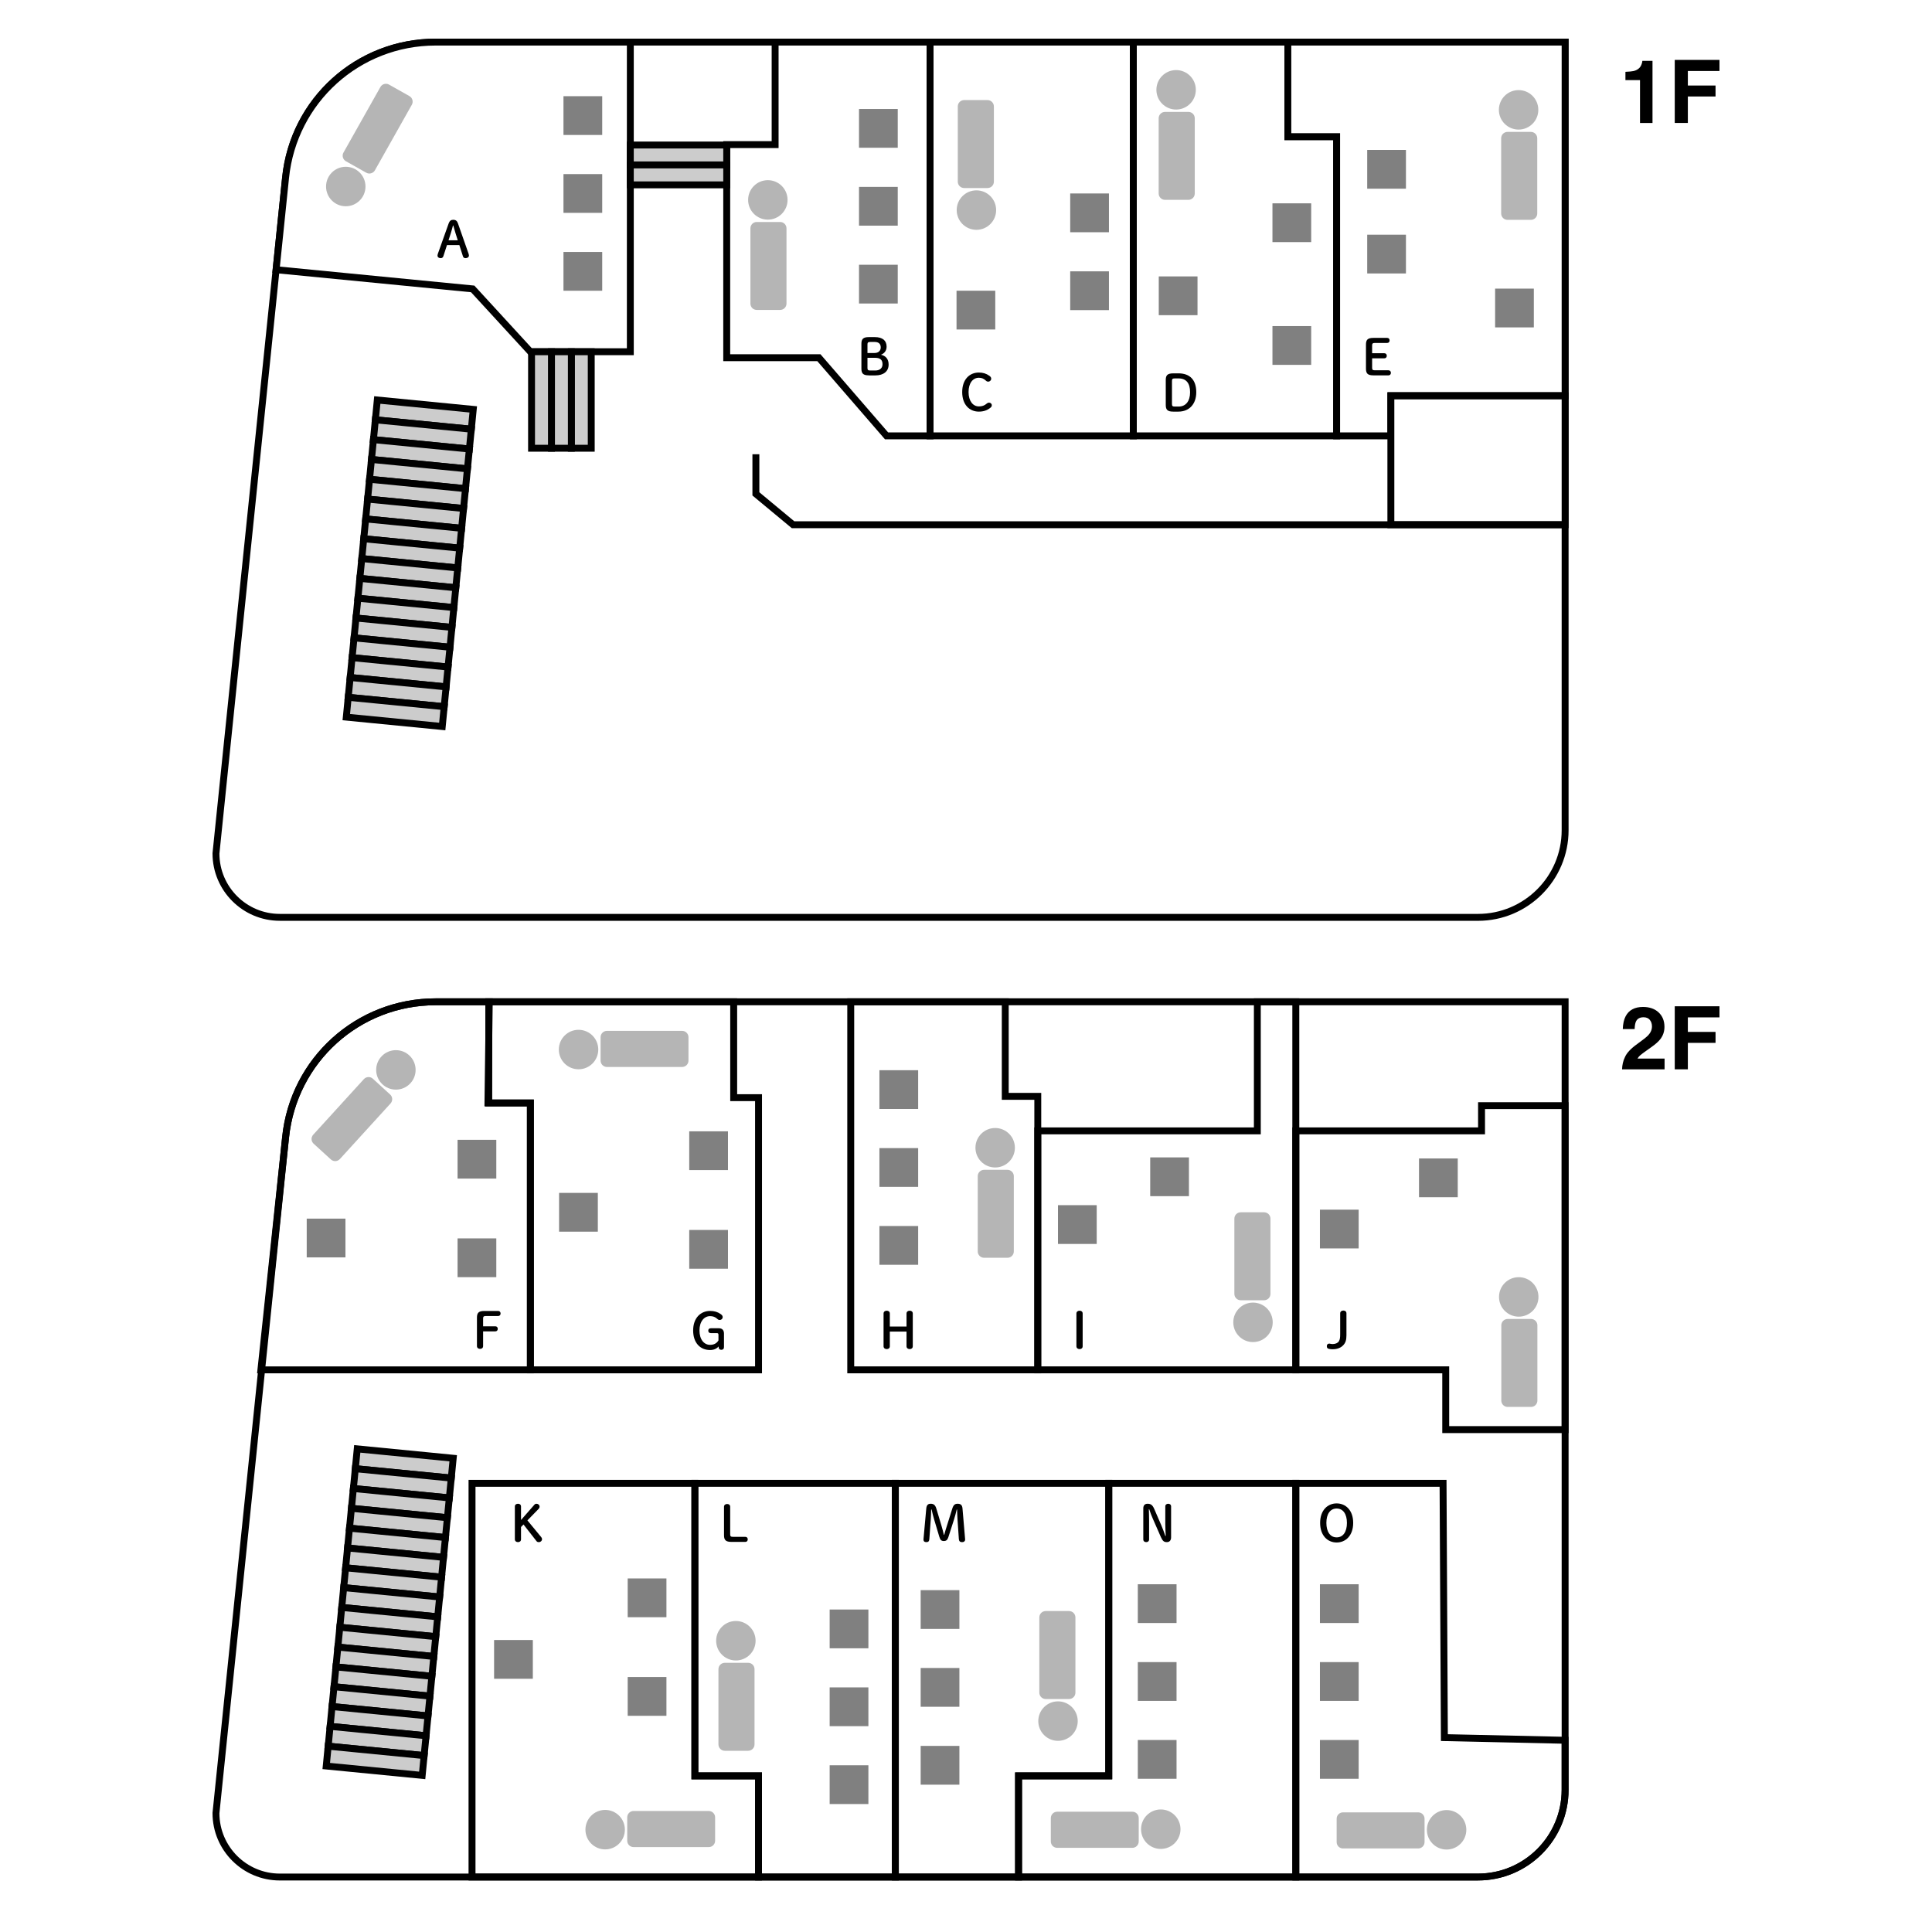 <svg width="300" height="300" viewBox="0 0 300 300" fill="none" xmlns="http://www.w3.org/2000/svg">
<rect width="300" height="300" fill="white"/>
<g clip-path="url(#clip0_1_1593)">
<path d="M229.508 142.98H43.446C37.684 142.98 33 138.288 33 132.526V132.469L43.812 27.529C45.075 15.255 55.328 6 67.656 6H243.568V128.912C243.568 136.669 237.262 142.984 229.508 142.984V142.98ZM34.07 132.552C34.085 137.713 38.285 141.909 43.446 141.909H229.508C236.669 141.909 242.495 136.079 242.495 128.912V7.071H67.656C55.88 7.071 46.088 15.913 44.878 27.635L34.07 132.552Z" fill="black"/>
<path d="M229.508 292H43.446C37.684 292 33 287.308 33 281.546V281.489L43.812 176.549C45.075 164.275 55.328 155.02 67.656 155.02H243.568V277.929C243.568 285.685 237.262 291.996 229.508 291.996V292ZM34.07 281.572C34.085 286.733 38.285 290.929 43.446 290.929H229.508C236.669 290.929 242.495 285.099 242.495 277.932V156.094H67.656C55.88 156.094 46.088 164.937 44.878 176.662L34.07 281.572Z" fill="black"/>
<path d="M175.987 6.537H144.416V67.681H175.987V6.537Z" fill="white"/>
<path d="M176.52 68.215H143.879V6H176.52V68.215ZM144.949 67.144H175.447V7.071H144.949V67.14V67.144Z" fill="black"/>
<path d="M144.416 67.681H137.664L127.158 55.547H112.845V22.459H120.361V6.537H144.416V67.681Z" fill="white"/>
<path d="M144.949 68.215H137.418L126.912 56.081H112.308V21.922H119.824V6H144.949V68.215ZM137.91 67.144H143.879V7.071H120.897V22.992H113.382V55.01H127.404L137.91 67.144Z" fill="black"/>
<path d="M207.555 67.681H175.984V6.537H199.979V21.222H207.555V67.681Z" fill="white"/>
<path d="M208.092 68.215H175.451V6H200.516V20.684H208.092V68.215ZM176.52 67.144H207.018V21.755H199.442V7.071H176.52V67.14V67.144Z" fill="black"/>
<path d="M207.555 67.681H215.978V61.423H243.031V6.537H199.979V21.222H207.555V67.681Z" fill="white"/>
<path d="M216.511 68.215H207.018V21.755H199.442V6H243.564V61.957H216.511V68.215ZM208.092 67.144H215.441V60.886H242.495V7.071H200.512V20.681H208.088V67.14L208.092 67.144Z" fill="black"/>
<path d="M243.028 61.48H215.974V81.477H243.028V61.48Z" fill="white"/>
<path d="M243.564 82.014H215.437V60.943H243.564V82.014ZM216.511 80.943H242.495V62.017H216.511V80.943Z" fill="black"/>
<path d="M97.874 54.62V6.537H67.656C55.645 6.537 45.578 15.626 44.345 27.586L42.871 41.888L73.399 44.866L82.355 54.62H97.874Z" fill="white"/>
<path d="M98.411 55.154H82.121L73.142 45.377L42.281 42.365L43.809 27.525C45.075 15.255 55.328 6 67.656 6H98.411V55.154ZM82.593 54.083H97.341V7.071H67.656C55.88 7.071 46.088 15.913 44.878 27.635L43.461 41.4L73.656 44.347L82.593 54.079V54.083Z" fill="black"/>
<path d="M73.486 63.568L58.587 62.108L58.286 65.185L73.185 66.644L73.486 63.568Z" fill="#CCCCCC"/>
<path d="M73.667 67.235L57.702 65.672L58.106 61.525L74.072 63.088L73.667 67.235ZM58.87 64.707L72.703 66.062L72.9 64.053L59.067 62.698L58.87 64.707Z" fill="black"/>
<path d="M73.184 66.649L58.284 65.189L57.983 68.266L72.883 69.725L73.184 66.649Z" fill="#CCCCCC"/>
<path d="M73.365 70.311L57.4 68.748L57.804 64.602L73.769 66.164L73.365 70.311ZM58.572 67.784L72.404 69.138L72.601 67.129L58.768 65.774L58.572 67.784Z" fill="black"/>
<path d="M72.886 69.723L57.986 68.263L57.686 71.34L72.585 72.799L72.886 69.723Z" fill="#CCCCCC"/>
<path d="M73.066 73.387L57.101 71.825L57.505 67.678L73.471 69.24L73.066 73.387ZM58.269 70.863L72.102 72.218L72.299 70.209L58.466 68.854L58.269 70.863Z" fill="black"/>
<path d="M72.584 72.804L57.684 71.345L57.383 74.421L72.283 75.881L72.584 72.804Z" fill="#CCCCCC"/>
<path d="M72.764 76.467L56.798 74.904L57.203 70.757L73.168 72.32L72.764 76.467ZM57.967 73.94L71.8 75.294L71.996 73.285L58.163 71.93L57.967 73.94Z" fill="black"/>
<path d="M72.282 75.882L57.383 74.422L57.082 77.499L71.981 78.958L72.282 75.882Z" fill="#CCCCCC"/>
<path d="M72.461 79.543L56.496 77.981L56.901 73.834L72.866 75.396L72.461 79.543ZM57.668 77.016L71.501 78.37L71.698 76.361L57.865 75.007L57.668 77.016Z" fill="black"/>
<path d="M71.98 78.959L57.08 77.5L56.78 80.576L71.679 82.036L71.98 78.959Z" fill="#CCCCCC"/>
<path d="M72.163 82.623L56.197 81.06L56.602 76.913L72.567 78.476L72.163 82.623ZM57.365 80.096L71.198 81.45L71.395 79.441L57.562 78.087L57.365 80.096Z" fill="black"/>
<path d="M71.678 82.037L56.779 80.577L56.478 83.654L71.378 85.113L71.678 82.037Z" fill="#CCCCCC"/>
<path d="M71.86 85.699L55.895 84.137L56.299 79.99L72.265 81.552L71.86 85.699ZM57.067 83.172L70.9 84.526L71.096 82.517L57.264 81.163L57.067 83.172Z" fill="black"/>
<path d="M71.38 85.111L56.481 83.651L56.18 86.728L71.08 88.187L71.38 85.111Z" fill="#CCCCCC"/>
<path d="M71.561 88.779L55.596 87.216L56.001 83.07L71.966 84.632L71.561 88.779ZM56.764 86.252L70.597 87.606L70.794 85.597L56.961 84.243L56.764 86.252Z" fill="black"/>
<path d="M71.078 88.192L56.179 86.732L55.878 89.809L70.778 91.269L71.078 88.192Z" fill="#CCCCCC"/>
<path d="M71.259 91.855L55.294 90.293L55.698 86.146L71.663 87.708L71.259 91.855ZM56.462 89.328L70.295 90.682L70.492 88.673L56.659 87.319L56.462 89.328Z" fill="black"/>
<path d="M70.777 91.269L55.877 89.81L55.576 92.886L70.476 94.346L70.777 91.269Z" fill="#CCCCCC"/>
<path d="M70.957 94.931L54.991 93.369L55.396 89.222L71.361 90.784L70.957 94.931ZM56.163 92.408L69.996 93.762L70.193 91.753L56.36 90.398L56.163 92.408Z" fill="black"/>
<path d="M70.478 94.347L55.579 92.888L55.278 95.964L70.177 97.424L70.478 94.347Z" fill="#CCCCCC"/>
<path d="M70.658 98.011L54.693 96.449L55.097 92.302L71.062 93.864L70.658 98.011ZM55.861 95.484L69.694 96.838L69.89 94.829L56.057 93.475L55.861 95.484Z" fill="black"/>
<path d="M70.173 97.424L55.273 95.965L54.972 99.041L69.872 100.501L70.173 97.424Z" fill="#CCCCCC"/>
<path d="M70.356 101.087L54.39 99.525L54.795 95.378L70.76 96.941L70.356 101.087ZM55.562 98.56L69.395 99.915L69.592 97.905L55.759 96.551L55.562 98.56Z" fill="black"/>
<path d="M69.871 100.506L54.971 99.046L54.67 102.123L69.57 103.582L69.871 100.506Z" fill="#CCCCCC"/>
<path d="M70.053 104.167L54.088 102.605L54.492 98.458L70.457 100.02L70.053 104.167ZM55.26 101.64L69.093 102.994L69.289 100.985L55.456 99.631L55.26 101.64Z" fill="black"/>
<path d="M69.573 103.58L54.673 102.12L54.372 105.197L69.272 106.656L69.573 103.58Z" fill="#CCCCCC"/>
<path d="M69.754 107.243L53.789 105.681L54.194 101.534L70.159 103.097L69.754 107.243ZM54.957 104.716L68.79 106.07L68.987 104.061L55.154 102.707L54.957 104.716Z" fill="black"/>
<path d="M69.271 106.657L54.371 105.198L54.07 108.274L68.97 109.734L69.271 106.657Z" fill="#CCCCCC"/>
<path d="M69.452 110.323L53.487 108.761L53.891 104.614L69.856 106.176L69.452 110.323ZM54.659 107.796L68.492 109.15L68.688 107.141L54.855 105.787L54.659 107.796Z" fill="black"/>
<path d="M68.973 109.735L54.073 108.275L53.772 111.352L68.672 112.811L68.973 109.735Z" fill="#CCCCCC"/>
<path d="M69.153 113.399L53.188 111.837L53.593 107.69L69.558 109.253L69.153 113.399ZM54.356 110.872L68.189 112.226L68.386 110.217L54.553 108.863L54.356 110.872Z" fill="black"/>
<path d="M91.806 69.603V54.62H88.718V69.603H91.806Z" fill="#CCCCCC"/>
<path d="M92.343 70.137H88.181V54.083H92.343V70.137ZM89.254 69.066H91.273V55.157H89.254V69.066Z" fill="black"/>
<path d="M88.718 69.6V54.616H85.629V69.6H88.718Z" fill="#CCCCCC"/>
<path d="M89.254 70.137H85.092V54.083H89.254V70.137ZM86.166 69.066H88.184V55.157H86.166V69.066Z" fill="black"/>
<path d="M85.629 69.6V54.616H82.54V69.6H85.629Z" fill="#CCCCCC"/>
<path d="M86.166 70.137H82.003V54.083H86.166V70.137ZM83.073 69.066H85.092V55.157H83.073V69.066Z" fill="black"/>
<path d="M112.845 22.52H97.874V25.611H112.845V22.52Z" fill="#CCCCCC"/>
<path d="M113.382 26.148H97.341V21.982H113.382V26.148ZM98.411 25.077H112.308V23.057H98.411V25.077Z" fill="black"/>
<path d="M112.845 25.611H97.874V28.702H112.845V25.611Z" fill="#CCCCCC"/>
<path d="M113.382 29.239H97.341V25.073H113.382V29.239ZM98.411 28.169H112.308V26.148H98.411V28.169Z" fill="black"/>
<path d="M243.031 82.014H122.95L116.837 76.94V70.534H117.911V76.437L123.336 80.943H243.031V82.014Z" fill="black"/>
<path d="M118.323 213.247H81.822V171.808H75.361V155.02H114.463V169.909H118.323V213.243V213.247ZM82.892 212.172H117.249V170.979H113.389V156.091H76.431V170.733H82.892V212.172Z" fill="black"/>
<path d="M161.682 213.247H131.566V155.02H156.631V169.704H161.682V213.247ZM132.64 212.172H160.612V170.775H155.561V156.091H132.64V212.172Z" fill="black"/>
<path d="M201.748 292H157.625V275.219H171.632V229.789H201.748V292ZM158.695 290.929H200.674V230.863H172.702V276.294H158.695V290.929Z" fill="black"/>
<path d="M158.695 292H138.492V229.789H172.706V276.29H158.699V291.996L158.695 292ZM139.566 290.929H157.625V275.223H171.632V230.863H139.562V290.929H139.566Z" fill="black"/>
<path d="M139.566 292H117.253V276.294H107.367V229.793H139.569V292.004L139.566 292ZM118.323 290.929H138.492V230.863H108.433V275.223H118.319V290.929H118.323Z" fill="black"/>
<path d="M118.323 292H72.756V229.789H108.433V275.219H118.319V292H118.323ZM73.83 290.929H117.253V276.294H107.367V230.863H73.834V290.929H73.83Z" fill="black"/>
<path d="M243.564 222.524H223.955V213.247H200.678V175.066H229.516V171.15H243.564V222.524ZM225.025 221.45H242.495V172.217H230.59V176.133H201.752V212.168H225.028V221.446L225.025 221.45Z" fill="black"/>
<path d="M201.748 213.247H160.612V175.066H194.705V155.02H201.752V213.247H201.748ZM161.682 212.172H200.674V156.091H195.771V176.136H161.678V212.172H161.682Z" fill="black"/>
<path d="M82.892 213.247H39.918L43.812 176.549C45.075 164.278 55.328 155.024 67.656 155.024H76.514L76.31 170.737H82.895V213.247H82.892ZM41.113 212.172H81.822V171.804H75.225L75.429 156.091H67.656C55.88 156.091 46.088 164.933 44.878 176.659L41.113 212.172Z" fill="black"/>
<path d="M70.371 226.44L55.471 224.98L55.17 228.057L70.07 229.516L70.371 226.44Z" fill="#CCCCCC"/>
<path d="M70.552 230.103L54.587 228.54L54.991 224.393L70.957 225.956L70.552 230.103ZM55.759 227.575L69.592 228.93L69.788 226.921L55.955 225.566L55.759 227.575Z" fill="black"/>
<path d="M70.073 229.517L55.173 228.058L54.872 231.135L69.772 232.594L70.073 229.517Z" fill="#CCCCCC"/>
<path d="M70.253 233.179L54.288 231.616L54.693 227.47L70.658 229.032L70.253 233.179ZM55.456 230.655L69.289 232.01L69.486 230.001L55.653 228.646L55.456 230.655Z" fill="black"/>
<path d="M69.767 232.595L54.867 231.135L54.566 234.212L69.466 235.671L69.767 232.595Z" fill="#CCCCCC"/>
<path d="M69.951 236.259L53.986 234.696L54.39 230.549L70.356 232.112L69.951 236.259ZM55.158 233.732L68.991 235.086L69.187 233.077L55.354 231.722L55.158 233.732Z" fill="black"/>
<path d="M69.469 235.673L54.569 234.213L54.268 237.29L69.168 238.749L69.469 235.673Z" fill="#CCCCCC"/>
<path d="M69.648 239.335L53.683 237.772L54.088 233.626L70.053 235.188L69.648 239.335ZM54.855 236.808L68.688 238.162L68.885 236.153L55.052 234.798L54.855 236.808Z" fill="black"/>
<path d="M69.166 238.75L54.267 237.291L53.966 240.367L68.866 241.827L69.166 238.75Z" fill="#CCCCCC"/>
<path d="M69.35 242.415L53.385 240.852L53.789 236.705L69.754 238.268L69.35 242.415ZM54.553 239.888L68.386 241.242L68.582 239.233L54.749 237.878L54.553 239.888Z" fill="black"/>
<path d="M68.865 241.827L53.965 240.368L53.664 243.445L68.564 244.904L68.865 241.827Z" fill="#CCCCCC"/>
<path d="M69.047 245.491L53.082 243.928L53.487 239.782L69.452 241.344L69.047 245.491ZM54.254 242.964L68.087 244.318L68.284 242.309L54.451 240.954L54.254 242.964Z" fill="black"/>
<path d="M68.567 244.905L53.667 243.446L53.366 246.522L68.266 247.982L68.567 244.905Z" fill="#CCCCCC"/>
<path d="M68.749 248.571L52.783 247.008L53.188 242.861L69.153 244.424L68.749 248.571ZM53.952 246.044L67.785 247.398L67.981 245.389L54.148 244.034L53.952 246.044Z" fill="black"/>
<path d="M68.265 247.983L53.365 246.523L53.064 249.6L67.964 251.059L68.265 247.983Z" fill="#CCCCCC"/>
<path d="M68.446 251.647L52.481 250.085L52.886 245.938L68.851 247.5L68.446 251.647ZM53.653 249.12L67.486 250.474L67.683 248.465L53.85 247.111L53.653 249.12Z" fill="black"/>
<path d="M67.963 251.06L53.063 249.601L52.762 252.677L67.662 254.137L67.963 251.06Z" fill="#CCCCCC"/>
<path d="M68.144 254.723L52.179 253.161L52.583 249.014L68.548 250.576L68.144 254.723ZM53.351 252.2L67.184 253.554L67.38 251.545L53.547 250.19L53.351 252.2Z" fill="black"/>
<path d="M67.661 254.142L52.761 252.682L52.46 255.759L67.36 257.218L67.661 254.142Z" fill="#CCCCCC"/>
<path d="M67.845 257.803L51.88 256.241L52.285 252.094L68.25 253.656L67.845 257.803ZM53.048 255.276L66.881 256.63L67.078 254.621L53.245 253.267L53.048 255.276Z" fill="black"/>
<path d="M67.359 257.215L52.459 255.756L52.158 258.832L67.058 260.292L67.359 257.215Z" fill="#CCCCCC"/>
<path d="M67.543 260.879L51.578 259.317L51.982 255.17L67.947 256.732L67.543 260.879ZM52.749 258.352L66.582 259.706L66.779 257.697L52.946 256.343L52.749 258.352Z" fill="black"/>
<path d="M67.061 260.297L52.161 258.837L51.86 261.914L66.76 263.373L67.061 260.297Z" fill="#CCCCCC"/>
<path d="M67.244 263.959L51.279 262.397L51.683 258.25L67.649 259.812L67.244 263.959ZM52.447 261.432L66.28 262.786L66.477 260.777L52.644 259.423L52.447 261.432Z" fill="black"/>
<path d="M66.759 263.37L51.859 261.911L51.558 264.987L66.458 266.447L66.759 263.37Z" fill="#CCCCCC"/>
<path d="M66.942 267.035L50.976 265.473L51.381 261.326L67.346 262.888L66.942 267.035ZM52.148 264.508L65.981 265.862L66.178 263.853L52.345 262.499L52.148 264.508Z" fill="black"/>
<path d="M66.457 266.448L51.558 264.988L51.257 268.065L66.156 269.524L66.457 266.448Z" fill="#CCCCCC"/>
<path d="M66.639 270.115L50.674 268.553L51.078 264.406L67.044 265.968L66.639 270.115ZM51.846 267.588L65.679 268.942L65.876 266.933L52.042 265.579L51.846 267.588Z" fill="black"/>
<path d="M66.159 269.529L51.259 268.07L50.958 271.146L65.858 272.606L66.159 269.529Z" fill="#CCCCCC"/>
<path d="M66.341 273.191L50.375 271.629L50.78 267.482L66.745 269.044L66.341 273.191ZM51.544 270.664L65.376 272.018L65.573 270.009L51.74 268.655L51.544 270.664Z" fill="black"/>
<path d="M65.857 272.603L50.958 271.143L50.657 274.22L65.556 275.68L65.857 272.603Z" fill="#CCCCCC"/>
<path d="M66.038 276.267L50.073 274.705L50.477 270.558L66.443 272.121L66.038 276.267ZM51.245 273.744L65.078 275.098L65.274 273.089L51.441 271.735L51.245 273.744Z" fill="black"/>
<path d="M229.508 292H200.678V229.789H224.613L224.817 269.29L243.564 269.703V277.929C243.564 285.685 237.259 291.996 229.505 291.996L229.508 292ZM201.748 290.929H229.505C236.665 290.929 242.491 285.099 242.491 277.932V270.755L223.747 270.342L223.543 230.863H201.748V290.929Z" fill="black"/>
<path d="M87.496 45.146H93.511V39.126H87.496V45.146Z" fill="#808080"/>
<path d="M87.496 33.053H93.511V27.033H87.496V33.053Z" fill="#808080"/>
<path d="M87.496 20.957H93.511V14.937H87.496V20.957Z" fill="#808080"/>
<path d="M133.388 47.129H139.403V41.109H133.388V47.129Z" fill="#808080"/>
<path d="M133.388 35.04H139.403V29.02H133.388V35.04Z" fill="#808080"/>
<path d="M133.388 22.943H139.403V16.924H133.388V22.943Z" fill="#808080"/>
<path d="M136.556 196.394H142.571V190.374H136.556V196.394Z" fill="#808080"/>
<path d="M136.556 184.298H142.571V178.278H136.556V184.298Z" fill="#808080"/>
<path d="M136.556 172.201H142.571V166.182H136.556V172.201Z" fill="#808080"/>
<path d="M128.829 280.131H134.844V274.111H128.829V280.131Z" fill="#808080"/>
<path d="M128.829 268.038H134.844V262.018H128.829V268.038Z" fill="#808080"/>
<path d="M128.829 255.945H134.844V249.926H128.829V255.945Z" fill="#808080"/>
<path d="M142.961 277.123H148.975V271.103H142.961V277.123Z" fill="#808080"/>
<path d="M142.961 265.026H148.975V259.006H142.961V265.026Z" fill="#808080"/>
<path d="M142.961 252.937H148.975V246.918H142.961V252.937Z" fill="#808080"/>
<path d="M176.679 276.207H182.694V270.187H176.679V276.207Z" fill="#808080"/>
<path d="M176.679 264.111H182.694V258.091H176.679V264.111Z" fill="#808080"/>
<path d="M176.679 252.022H182.694V246.002H176.679V252.022Z" fill="#808080"/>
<path d="M204.958 276.207H210.972V270.187H204.958V276.207Z" fill="#808080"/>
<path d="M204.958 264.111H210.972V258.091H204.958V264.111Z" fill="#808080"/>
<path d="M204.958 252.022H210.972V246.002H204.958V252.022Z" fill="#808080"/>
<path d="M148.529 51.162H154.544V45.142H148.529V51.162Z" fill="#808080"/>
<path d="M166.181 48.154H172.196V42.134H166.181V48.154Z" fill="#808080"/>
<path d="M166.181 36.061H172.196V30.041H166.181V36.061Z" fill="#808080"/>
<path d="M232.159 50.837H238.173V44.817H232.159V50.837Z" fill="#808080"/>
<path d="M212.299 42.463H218.314V36.443H212.299V42.463Z" fill="#808080"/>
<path d="M212.299 29.3H218.314V23.28H212.299V29.3Z" fill="#808080"/>
<path d="M179.934 48.941H185.949V42.921H179.934V48.941Z" fill="#808080"/>
<path d="M197.586 56.656H203.6V50.636H197.586V56.656Z" fill="#808080"/>
<path d="M197.586 37.594H203.6V31.574H197.586V37.594Z" fill="#808080"/>
<path d="M47.627 195.248H53.642V189.228H47.627V195.248Z" fill="#808080"/>
<path d="M71.051 198.316H77.066V192.297H71.051V198.316Z" fill="#808080"/>
<path d="M71.051 183.008H77.066V176.988H71.051V183.008Z" fill="#808080"/>
<path d="M86.816 191.252H92.831V185.232H86.816V191.252Z" fill="#808080"/>
<path d="M107.023 197.007H113.038V190.987H107.023V197.007Z" fill="#808080"/>
<path d="M107.023 181.691H113.038V175.671H107.023V181.691Z" fill="#808080"/>
<path d="M76.722 260.679H82.737V254.659H76.722V260.679Z" fill="#808080"/>
<path d="M97.469 266.43H103.484V260.41H97.469V266.43Z" fill="#808080"/>
<path d="M97.469 251.121H103.484V245.101H97.469V251.121Z" fill="#808080"/>
<path d="M164.283 193.159H170.298V187.139H164.283V193.159Z" fill="#808080"/>
<path d="M178.604 185.739H184.618V179.72H178.604V185.739Z" fill="#808080"/>
<path d="M204.958 193.855H210.972V187.836H204.958V193.855Z" fill="#808080"/>
<path d="M220.344 185.906H226.359V179.886H220.344V185.906Z" fill="#808080"/>
<path d="M61.475 169.197C63.166 169.197 64.537 167.825 64.537 166.132C64.537 164.44 63.166 163.068 61.475 163.068C59.784 163.068 58.413 164.44 58.413 166.132C58.413 167.825 59.784 169.197 61.475 169.197Z" fill="#B5B5B5"/>
<path d="M60.579 169.95L57.897 167.502C57.495 167.134 56.87 167.163 56.503 167.566L48.636 176.198C48.269 176.601 48.297 177.226 48.7 177.593L51.381 180.041C51.784 180.409 52.408 180.38 52.775 179.977L60.643 171.345C61.01 170.942 60.981 170.317 60.579 169.95Z" fill="#B5B5B5"/>
<path d="M53.691 32.028C55.382 32.028 56.753 30.656 56.753 28.963C56.753 27.27 55.382 25.898 53.691 25.898C52 25.898 50.629 27.27 50.629 28.963C50.629 30.656 52 32.028 53.691 32.028Z" fill="#B5B5B5"/>
<path d="M53.71 25.036L56.872 26.819C57.346 27.087 57.948 26.919 58.216 26.444L63.949 16.266C64.216 15.791 64.048 15.188 63.574 14.921L60.412 13.137C59.937 12.869 59.335 13.037 59.068 13.512L53.335 23.691C53.068 24.166 53.235 24.768 53.71 25.036Z" fill="#B5B5B5"/>
<path d="M89.837 166.038C91.528 166.038 92.899 164.666 92.899 162.973C92.899 161.28 91.528 159.908 89.837 159.908C88.145 159.908 86.774 161.28 86.774 162.973C86.774 164.666 88.145 166.038 89.837 166.038Z" fill="#B5B5B5"/>
<path d="M93.258 161.059V164.691C93.258 165.236 93.7 165.678 94.245 165.678H105.919C106.464 165.678 106.906 165.236 106.906 164.691V161.059C106.906 160.513 106.464 160.071 105.919 160.071H94.245C93.7 160.071 93.258 160.513 93.258 161.059Z" fill="#B5B5B5"/>
<path d="M114.266 257.837C115.958 257.837 117.329 256.465 117.329 254.772C117.329 253.08 115.958 251.708 114.266 251.708C112.575 251.708 111.204 253.08 111.204 254.772C111.204 256.465 112.575 257.837 114.266 257.837Z" fill="#B5B5B5"/>
<path d="M116.176 258.2H112.546C112.001 258.2 111.56 258.643 111.56 259.188V270.872C111.56 271.417 112.001 271.86 112.546 271.86H116.176C116.721 271.86 117.162 271.417 117.162 270.872V259.188C117.162 258.643 116.721 258.2 116.176 258.2Z" fill="#B5B5B5"/>
<path d="M93.969 287.172C95.66 287.172 97.031 285.8 97.031 284.107C97.031 282.415 95.66 281.042 93.969 281.042C92.278 281.042 90.906 282.415 90.906 284.107C90.906 285.8 92.278 287.172 93.969 287.172Z" fill="#B5B5B5"/>
<path d="M97.394 282.196V285.829C97.394 286.374 97.836 286.816 98.381 286.816H110.055C110.6 286.816 111.042 286.374 111.042 285.829V282.196C111.042 281.651 110.6 281.209 110.055 281.209H98.381C97.836 281.209 97.394 281.651 97.394 282.196Z" fill="#B5B5B5"/>
<path d="M151.618 35.687C153.309 35.687 154.68 34.315 154.68 32.622C154.68 30.929 153.309 29.557 151.618 29.557C149.927 29.557 148.556 30.929 148.556 32.622C148.556 34.315 149.927 35.687 151.618 35.687Z" fill="#B5B5B5"/>
<path d="M149.713 29.198H153.342C153.887 29.198 154.329 28.756 154.329 28.21V16.526C154.329 15.981 153.887 15.539 153.342 15.539H149.713C149.168 15.539 148.726 15.981 148.726 16.526V28.21C148.726 28.756 149.168 29.198 149.713 29.198Z" fill="#B5B5B5"/>
<path d="M194.565 208.396C196.256 208.396 197.627 207.024 197.627 205.331C197.627 203.639 196.256 202.266 194.565 202.266C192.874 202.266 191.503 203.639 191.503 205.331C191.503 207.024 192.874 208.396 194.565 208.396Z" fill="#B5B5B5"/>
<path d="M192.66 201.903H196.289C196.834 201.903 197.276 201.461 197.276 200.916V189.232C197.276 188.686 196.834 188.244 196.289 188.244H192.66C192.115 188.244 191.673 188.686 191.673 189.232V200.916C191.673 201.461 192.115 201.903 192.66 201.903Z" fill="#B5B5B5"/>
<path d="M180.244 287.1C181.936 287.1 183.307 285.728 183.307 284.035C183.307 282.343 181.936 280.971 180.244 280.971C178.553 280.971 177.182 282.343 177.182 284.035C177.182 285.728 178.553 287.1 180.244 287.1Z" fill="#B5B5B5"/>
<path d="M176.819 285.942V282.31C176.819 281.765 176.377 281.322 175.832 281.322H164.158C163.613 281.322 163.171 281.765 163.171 282.31V285.942C163.171 286.488 163.613 286.93 164.158 286.93H175.832C176.377 286.93 176.819 286.488 176.819 285.942Z" fill="#B5B5B5"/>
<path d="M119.23 34.105C120.921 34.105 122.292 32.733 122.292 31.04C122.292 29.348 120.921 27.976 119.23 27.976C117.539 27.976 116.168 29.348 116.168 31.04C116.168 32.733 117.539 34.105 119.23 34.105Z" fill="#B5B5B5"/>
<path d="M121.139 34.468H117.51C116.965 34.468 116.523 34.91 116.523 35.456V47.14C116.523 47.685 116.965 48.127 117.51 48.127H121.139C121.684 48.127 122.126 47.685 122.126 47.14V35.456C122.126 34.91 121.684 34.468 121.139 34.468Z" fill="#B5B5B5"/>
<path d="M182.626 17.011C184.317 17.011 185.688 15.638 185.688 13.946C185.688 12.253 184.317 10.881 182.626 10.881C180.935 10.881 179.564 12.253 179.564 13.946C179.564 15.638 180.935 17.011 182.626 17.011Z" fill="#B5B5B5"/>
<path d="M184.535 17.374H180.906C180.361 17.374 179.919 17.816 179.919 18.361V30.045C179.919 30.591 180.361 31.033 180.906 31.033H184.535C185.08 31.033 185.522 30.591 185.522 30.045V18.361C185.522 17.816 185.08 17.374 184.535 17.374Z" fill="#B5B5B5"/>
<path d="M235.807 20.121C237.498 20.121 238.869 18.748 238.869 17.056C238.869 15.363 237.498 13.991 235.807 13.991C234.116 13.991 232.745 15.363 232.745 17.056C232.745 18.748 234.116 20.121 235.807 20.121Z" fill="#B5B5B5"/>
<path d="M237.716 20.48H234.087C233.542 20.48 233.1 20.922 233.1 21.468V33.152C233.1 33.697 233.542 34.139 234.087 34.139H237.716C238.261 34.139 238.703 33.697 238.703 33.152V21.468C238.703 20.922 238.261 20.48 237.716 20.48Z" fill="#B5B5B5"/>
<path d="M154.529 181.286C156.22 181.286 157.591 179.914 157.591 178.221C157.591 176.529 156.22 175.156 154.529 175.156C152.838 175.156 151.467 176.529 151.467 178.221C151.467 179.914 152.838 181.286 154.529 181.286Z" fill="#B5B5B5"/>
<path d="M156.438 181.649H152.809C152.264 181.649 151.822 182.091 151.822 182.637V194.321C151.822 194.866 152.264 195.308 152.809 195.308H156.438C156.983 195.308 157.425 194.866 157.425 194.321V182.637C157.425 182.091 156.983 181.649 156.438 181.649Z" fill="#B5B5B5"/>
<path d="M235.829 204.45C237.521 204.45 238.892 203.078 238.892 201.385C238.892 199.692 237.521 198.32 235.829 198.32C234.138 198.32 232.767 199.692 232.767 201.385C232.767 203.078 234.138 204.45 235.829 204.45Z" fill="#B5B5B5"/>
<path d="M237.739 204.809H234.109C233.564 204.809 233.123 205.251 233.123 205.797V217.481C233.123 218.026 233.564 218.468 234.109 218.468H237.739C238.284 218.468 238.725 218.026 238.725 217.481V205.797C238.725 205.251 238.284 204.809 237.739 204.809Z" fill="#B5B5B5"/>
<path d="M164.287 270.316C165.978 270.316 167.349 268.944 167.349 267.251C167.349 265.558 165.978 264.186 164.287 264.186C162.595 264.186 161.224 265.558 161.224 267.251C161.224 268.944 162.595 270.316 164.287 270.316Z" fill="#B5B5B5"/>
<path d="M162.374 263.823H166.003C166.548 263.823 166.99 263.381 166.99 262.835V251.151C166.99 250.606 166.548 250.164 166.003 250.164H162.374C161.829 250.164 161.387 250.606 161.387 251.151V262.835C161.387 263.381 161.829 263.823 162.374 263.823Z" fill="#B5B5B5"/>
<path d="M224.628 287.195C226.319 287.195 227.69 285.823 227.69 284.13C227.69 282.437 226.319 281.065 224.628 281.065C222.937 281.065 221.566 282.437 221.566 284.13C221.566 285.823 222.937 287.195 224.628 287.195Z" fill="#B5B5B5"/>
<path d="M221.203 286.041V282.408C221.203 281.863 220.761 281.421 220.216 281.421H208.542C207.997 281.421 207.555 281.863 207.555 282.408V286.041C207.555 286.586 207.997 287.028 208.542 287.028H220.216C220.761 287.028 221.203 286.586 221.203 286.041Z" fill="#B5B5B5"/>
<path d="M69.675 34.676C69.815 34.291 70.03 34.128 70.386 34.128C70.741 34.128 70.972 34.291 71.104 34.669L72.779 39.455C72.802 39.523 72.817 39.603 72.817 39.663C72.817 39.917 72.609 40.087 72.284 40.087C72.061 40.087 71.936 39.97 71.883 39.792L71.327 38.055H69.406L68.843 39.792C68.783 39.97 68.65 40.087 68.435 40.087C68.117 40.087 67.932 39.917 67.932 39.686C67.932 39.618 67.947 39.531 67.97 39.463L69.675 34.676ZM70.337 35.017C70.227 35.426 70.114 35.864 69.996 36.228L69.648 37.31H71.081L70.734 36.213C70.616 35.842 70.495 35.426 70.386 35.017H70.333H70.337Z" fill="black"/>
<path d="M134.916 58.286C134.02 58.286 133.759 57.984 133.759 57.246V53.387C133.759 52.645 134.027 52.346 134.916 52.346H135.842C137.067 52.346 137.672 52.902 137.672 53.829C137.672 54.431 137.347 54.87 136.798 55.082C137.532 55.252 137.985 55.744 137.985 56.61C137.985 57.643 137.229 58.294 135.91 58.294H134.916V58.286ZM135.804 54.813C136.382 54.813 136.761 54.473 136.761 53.947C136.761 53.391 136.42 53.099 135.834 53.099H135.131C134.776 53.099 134.7 53.201 134.7 53.508V54.813H135.804ZM135.917 57.53C136.636 57.53 137.037 57.144 137.037 56.557C137.037 55.869 136.666 55.562 135.895 55.562H134.7V57.121C134.7 57.431 134.776 57.53 135.131 57.53H135.917Z" fill="black"/>
<path d="M153.629 58.351C153.837 58.506 153.913 58.627 153.913 58.812C153.913 59.058 153.697 59.259 153.459 59.259C153.319 59.259 153.213 59.229 153.096 59.111C152.748 58.778 152.408 58.657 152 58.657C151.066 58.657 150.397 59.49 150.397 60.882C150.397 62.275 151.085 63.107 152 63.107C152.488 63.107 152.854 62.99 153.24 62.653C153.334 62.57 153.448 62.52 153.565 62.52C153.803 62.52 154.004 62.691 154.004 62.922C154.004 63.077 153.951 63.175 153.833 63.277C153.316 63.724 152.699 63.917 151.996 63.917C150.537 63.917 149.41 62.842 149.41 60.882C149.41 58.922 150.544 57.848 151.996 57.848C152.635 57.848 153.138 58.003 153.626 58.351H153.629Z" fill="black"/>
<path d="M182.978 57.972C184.751 57.972 185.756 58.975 185.756 60.912C185.756 62.702 184.709 63.917 182.97 63.917H182.184C181.273 63.917 181.019 63.614 181.019 62.876V59.017C181.019 58.275 181.273 57.976 182.184 57.976H182.978V57.972ZM182.414 58.76C182.059 58.76 181.983 58.862 181.983 59.168V62.721C181.983 63.031 182.059 63.13 182.414 63.13H183.023C184.112 63.13 184.796 62.312 184.796 60.912C184.796 59.512 184.202 58.76 183.023 58.76H182.414Z" fill="black"/>
<path d="M215.6 57.499C215.846 57.499 215.978 57.677 215.978 57.893C215.978 58.109 215.846 58.286 215.6 58.286H213.271C212.36 58.286 212.107 57.984 212.107 57.246V53.508C212.107 52.766 212.36 52.467 213.271 52.467H215.399C215.645 52.467 215.778 52.645 215.778 52.861C215.778 53.076 215.645 53.254 215.399 53.254H213.494C213.139 53.254 213.063 53.356 213.063 53.663V54.851H214.961C215.207 54.851 215.339 55.029 215.339 55.244C215.339 55.46 215.207 55.638 214.961 55.638H213.063V57.091C213.063 57.401 213.139 57.499 213.494 57.499H215.6Z" fill="black"/>
<path d="M74.06 204.605C74.06 203.863 74.314 203.564 75.225 203.564H77.353C77.599 203.564 77.731 203.742 77.731 203.958C77.731 204.173 77.599 204.351 77.353 204.351H75.448C75.093 204.351 75.017 204.453 75.017 204.76V205.948H76.915C77.16 205.948 77.293 206.126 77.293 206.342C77.293 206.557 77.16 206.735 76.915 206.735H75.017V209.013C75.017 209.297 74.824 209.452 74.548 209.452C74.272 209.452 74.06 209.297 74.06 209.013V204.605Z" fill="black"/>
<path d="M111.56 207.291C111.56 207.068 111.514 207.007 111.284 207.007H110.388C110.142 207.007 109.979 206.875 109.979 206.621C109.979 206.368 110.142 206.251 110.388 206.251H111.628C112.153 206.251 112.421 206.569 112.421 207.076V209.168C112.421 209.452 112.266 209.599 111.998 209.599C111.745 209.599 111.59 209.452 111.59 209.175V209.073C111.272 209.429 110.849 209.63 110.255 209.63C108.758 209.63 107.632 208.555 107.632 206.595C107.632 204.635 108.811 203.561 110.263 203.561C110.917 203.561 111.442 203.716 111.93 204.064C112.138 204.219 112.217 204.34 112.217 204.525C112.217 204.771 112.009 204.964 111.771 204.964C111.631 204.964 111.525 204.934 111.408 204.817C111.06 204.484 110.69 204.37 110.267 204.37C109.333 204.37 108.614 205.203 108.614 206.595C108.614 207.987 109.31 208.827 110.267 208.827C110.86 208.827 111.291 208.589 111.563 208.139V207.291H111.56Z" fill="black"/>
<path d="M138.171 206.769V209.047C138.171 209.331 137.97 209.486 137.694 209.486C137.418 209.486 137.199 209.331 137.199 209.047V203.965C137.199 203.682 137.415 203.526 137.694 203.526C137.974 203.526 138.171 203.682 138.171 203.965V205.982H140.764V203.965C140.764 203.682 140.98 203.526 141.259 203.526C141.539 203.526 141.736 203.682 141.736 203.965V209.047C141.736 209.331 141.535 209.486 141.259 209.486C140.983 209.486 140.764 209.331 140.764 209.047V206.769H138.171Z" fill="black"/>
<path d="M167.145 203.965C167.145 203.682 167.36 203.526 167.64 203.526C167.92 203.526 168.116 203.682 168.116 203.965V209.047C168.116 209.331 167.916 209.486 167.64 209.486C167.364 209.486 167.145 209.331 167.145 209.047V203.965Z" fill="black"/>
<path d="M209.078 207.299C209.078 208.124 208.916 208.532 208.568 208.895C208.19 209.289 207.642 209.512 206.923 209.512C206.761 209.512 206.576 209.497 206.39 209.459C206.145 209.414 206.028 209.297 206.028 209.035C206.028 208.774 206.175 208.634 206.421 208.634C206.515 208.634 206.674 208.703 206.946 208.703C207.377 208.703 207.74 208.532 207.895 208.279C208.073 207.976 208.103 207.723 208.103 207.136V203.939C208.103 203.655 208.319 203.5 208.598 203.5C208.878 203.5 209.075 203.655 209.075 203.939V207.299H209.078Z" fill="black"/>
<path d="M82.952 233.679C83.054 233.561 83.16 233.501 83.3 233.501C83.568 233.501 83.788 233.701 83.788 233.932C83.788 234.072 83.75 234.178 83.618 234.318L81.897 236.085L84.049 238.696C84.132 238.798 84.166 238.896 84.166 239.013C84.166 239.259 83.943 239.46 83.678 239.46C83.5 239.46 83.394 239.422 83.3 239.297L81.289 236.721L80.903 237.114V239.021C80.903 239.305 80.71 239.46 80.434 239.46C80.158 239.46 79.947 239.305 79.947 239.021V233.94C79.947 233.656 80.155 233.501 80.434 233.501C80.714 233.501 80.903 233.656 80.903 233.94V236.024L82.956 233.679H82.952Z" fill="black"/>
<path d="M115.733 238.639C115.979 238.639 116.111 238.817 116.111 239.032C116.111 239.248 115.979 239.426 115.733 239.426H113.59C112.679 239.426 112.425 239.123 112.425 238.385V233.977C112.425 233.694 112.633 233.538 112.913 233.538C113.193 233.538 113.382 233.694 113.382 233.977V238.23C113.382 238.541 113.457 238.639 113.813 238.639H115.733Z" fill="black"/>
<path d="M144.59 234.39C144.575 234.893 144.567 235.43 144.53 235.934L144.307 238.998C144.284 239.346 144.129 239.46 143.838 239.46C143.547 239.46 143.399 239.335 143.399 239.082C143.399 239.051 143.399 238.987 143.407 238.926L143.83 234.25C143.883 233.694 144.106 233.501 144.518 233.501C144.964 233.501 145.221 233.686 145.392 234.242L146.208 236.967C146.356 237.443 146.461 237.886 146.563 238.325H146.616C146.734 237.886 146.87 237.443 147.017 236.982L147.875 234.242C148.053 233.679 148.284 233.501 148.699 233.501C149.168 233.501 149.41 233.694 149.456 234.235L149.856 238.93C149.864 239.006 149.864 239.055 149.864 239.085C149.864 239.301 149.686 239.464 149.395 239.464C149.078 239.464 148.919 239.324 148.892 239.002L148.692 236.085C148.654 235.536 148.631 234.957 148.616 234.401H148.556C148.431 234.957 148.295 235.453 148.11 236.04L147.27 238.665C147.123 239.127 146.923 239.29 146.56 239.29C146.197 239.29 146.012 239.142 145.864 238.658L145.055 235.949C144.885 235.393 144.779 234.908 144.662 234.397H144.601L144.59 234.39Z" fill="black"/>
<path d="M181.016 238.503C180.985 237.894 180.947 237.235 180.947 236.626V233.917C180.947 233.648 181.155 233.501 181.401 233.501C181.647 233.501 181.847 233.648 181.847 233.917V238.718C181.847 239.206 181.586 239.46 181.193 239.46C180.762 239.46 180.547 239.312 180.267 238.688L179.016 235.839C178.785 235.313 178.622 234.874 178.452 234.356H178.392C178.407 234.927 178.43 235.506 178.43 236.077V239.044C178.43 239.312 178.237 239.46 177.984 239.46C177.73 239.46 177.53 239.312 177.53 239.044V234.22C177.53 233.758 177.768 233.501 178.191 233.501C178.702 233.501 178.97 233.709 179.224 234.295L180.305 236.796C180.551 237.36 180.751 237.916 180.951 238.503H181.012H181.016Z" fill="black"/>
<path d="M204.988 236.475C204.988 234.507 206.152 233.448 207.555 233.448C208.957 233.448 210.122 234.507 210.122 236.475C210.122 238.442 208.957 239.517 207.555 239.517C206.152 239.517 204.988 238.45 204.988 236.475ZM209.15 236.475C209.15 235.101 208.557 234.242 207.555 234.242C206.553 234.242 205.959 235.101 205.959 236.475C205.959 237.848 206.553 238.722 207.555 238.722C208.557 238.722 209.15 237.863 209.15 236.475Z" fill="black"/>
<path d="M256.6 19.095H254.66V12.444H252.396V11.153C252.993 11.127 253.413 11.085 253.651 11.032C254.033 10.949 254.343 10.779 254.581 10.525C254.743 10.351 254.868 10.12 254.951 9.833C255.001 9.659 255.023 9.53 255.023 9.447H256.6V19.091V19.095Z" fill="black"/>
<path d="M267 11.025H262.089V13.28H266.388V14.982H262.089V19.091H260.055V9.303H267V11.025Z" fill="black"/>
<path d="M256.184 158.365C255.957 158.096 255.636 157.96 255.212 157.96C254.638 157.96 254.244 158.175 254.037 158.607C253.916 158.856 253.847 159.25 253.825 159.791H251.984C252.014 158.97 252.161 158.308 252.43 157.801C252.936 156.84 253.832 156.359 255.122 156.359C256.142 156.359 256.951 156.643 257.552 157.207C258.154 157.771 258.456 158.52 258.456 159.45C258.456 160.166 258.244 160.797 257.817 161.354C257.537 161.721 257.08 162.133 256.441 162.583L255.685 163.121C255.212 163.457 254.887 163.703 254.709 163.851C254.532 163.998 254.388 164.176 254.267 164.377H258.475V166.045H251.874C251.893 165.353 252.04 164.721 252.32 164.15C252.589 163.507 253.227 162.826 254.233 162.107C255.106 161.482 255.67 161.032 255.927 160.763C256.32 160.343 256.517 159.882 256.517 159.379C256.517 158.97 256.403 158.633 256.176 158.361L256.184 158.365Z" fill="black"/>
<path d="M267 157.979H262.089V160.234H266.388V161.936H262.089V166.045H260.055V156.253H267V157.975V157.979Z" fill="black"/>
</g>
<defs>
<clipPath id="clip0_1_1593">
<rect width="234" height="286" fill="white" transform="translate(33 6)"/>
</clipPath>
</defs>
</svg>
